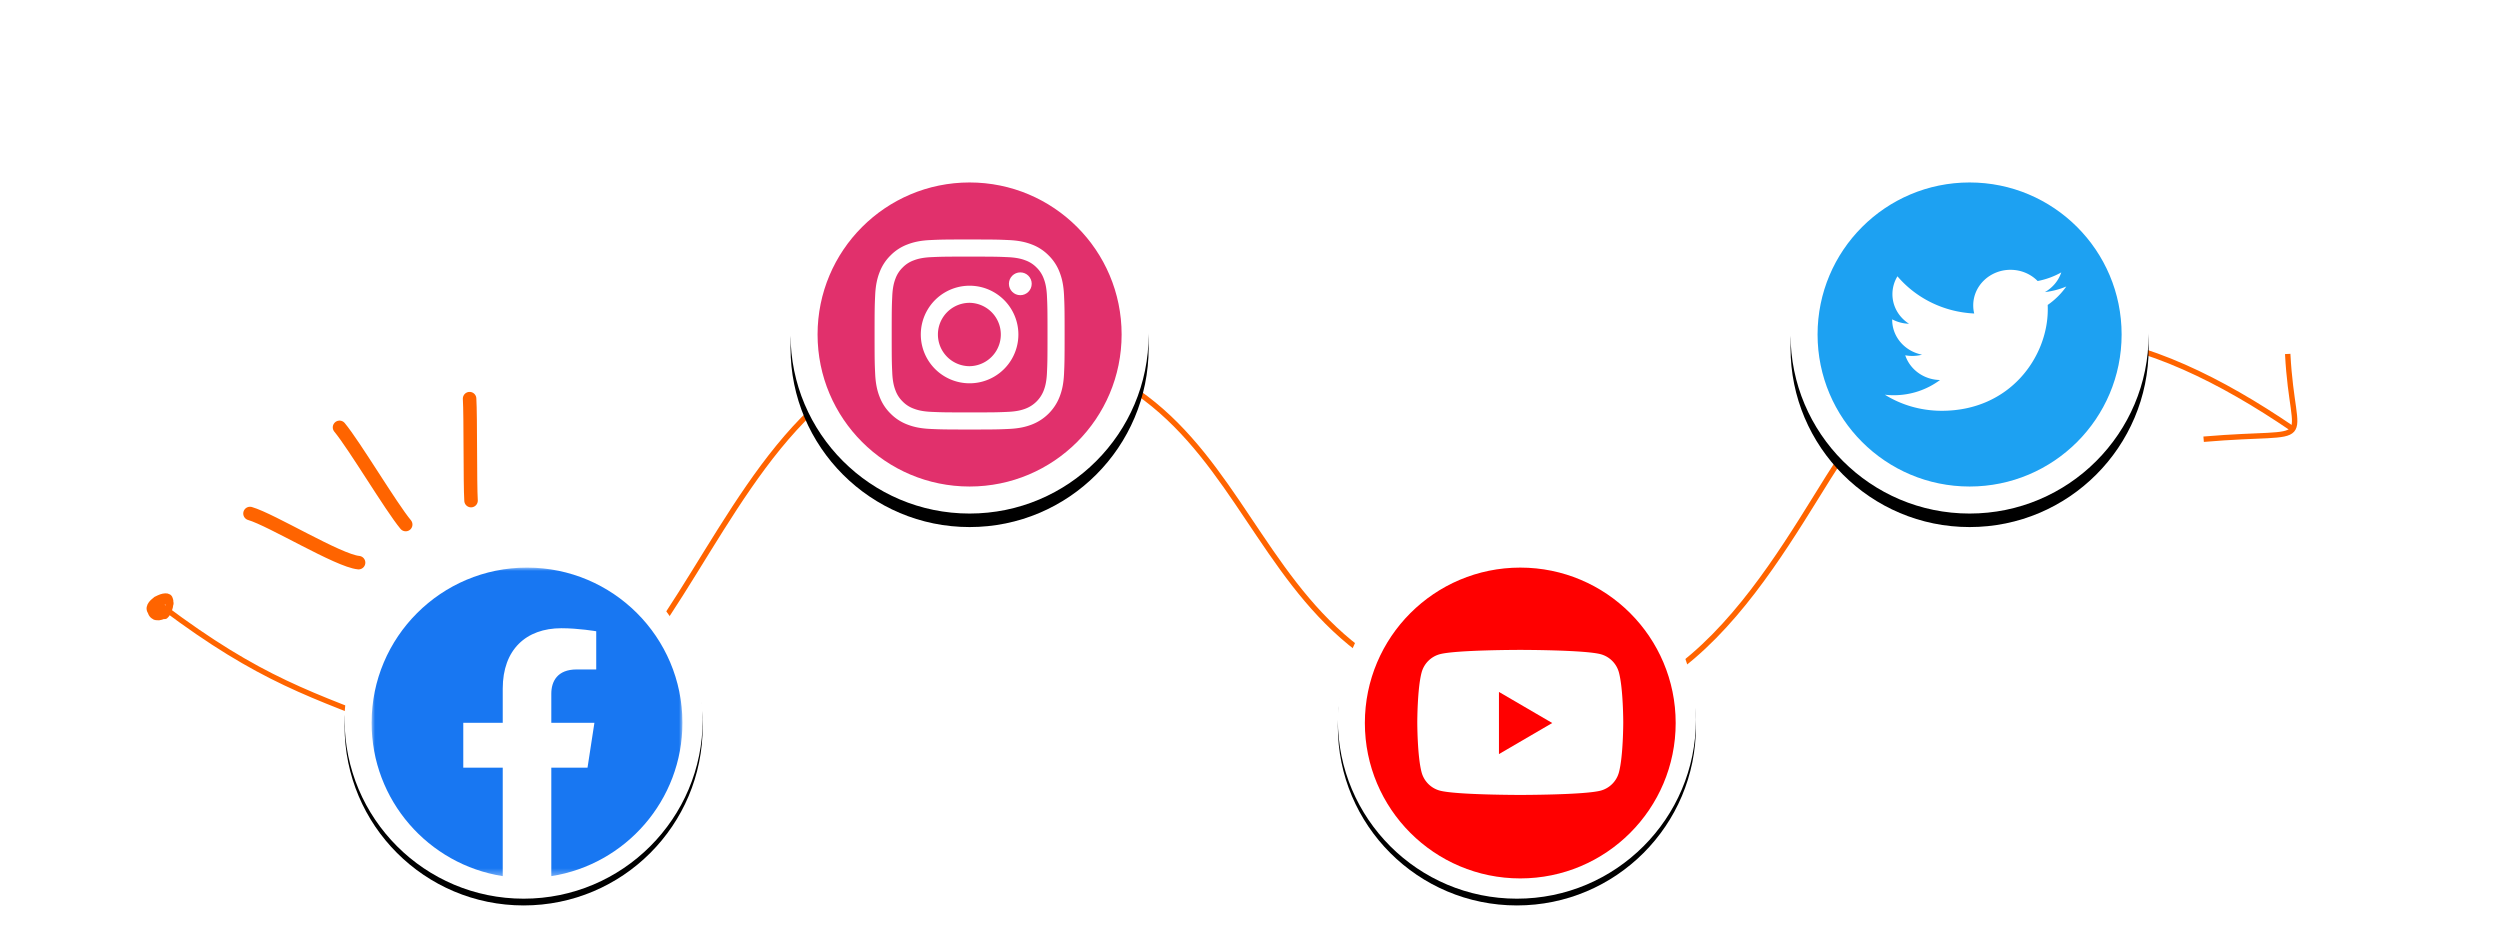<svg width="370" height="140" viewBox="0 0 370 140" xmlns="http://www.w3.org/2000/svg" xmlns:xlink="http://www.w3.org/1999/xlink">
    <defs>
        <filter x="-6.6%" y="-4.7%" width="113.2%" height="113.2%" filterUnits="objectBoundingBox" id="et3q7nncza">
            <feOffset dy="1" in="SourceAlpha" result="shadowOffsetOuter1"/>
            <feGaussianBlur stdDeviation="1" in="shadowOffsetOuter1" result="shadowBlurOuter1"/>
            <feColorMatrix values="0 0 0 0 0.914 0 0 0 0 0.914 0 0 0 0 0.914 0 0 0 0.5 0" in="shadowBlurOuter1"/>
        </filter>
        <filter x="-18.9%" y="-15.1%" width="137.7%" height="137.7%" filterUnits="objectBoundingBox" id="ypbfgjwuke">
            <feOffset dy="2" in="SourceAlpha" result="shadowOffsetOuter1"/>
            <feGaussianBlur stdDeviation="3" in="shadowOffsetOuter1" result="shadowBlurOuter1"/>
            <feColorMatrix values="0 0 0 0 0.914 0 0 0 0 0.914 0 0 0 0 0.914 0 0 0 0.5 0" in="shadowBlurOuter1"/>
        </filter>
        <filter x="-16%" y="-12.3%" width="132.1%" height="132.1%" filterUnits="objectBoundingBox" id="mmvrdmmhcg">
            <feOffset dy="2" in="SourceAlpha" result="shadowOffsetOuter1"/>
            <feGaussianBlur stdDeviation="2.5" in="shadowOffsetOuter1" result="shadowBlurOuter1"/>
            <feColorMatrix values="0 0 0 0 0.914 0 0 0 0 0.914 0 0 0 0 0.914 0 0 0 0.5 0" in="shadowBlurOuter1"/>
        </filter>
        <filter x="-6.6%" y="-4.7%" width="113.2%" height="113.2%" filterUnits="objectBoundingBox" id="pcmmtgihri">
            <feOffset dy="1" in="SourceAlpha" result="shadowOffsetOuter1"/>
            <feGaussianBlur stdDeviation="1" in="shadowOffsetOuter1" result="shadowBlurOuter1"/>
            <feColorMatrix values="0 0 0 0 0.914 0 0 0 0 0.914 0 0 0 0 0.914 0 0 0 0.5 0" in="shadowBlurOuter1"/>
        </filter>
        <circle id="pccgqbkmab" cx="26.5" cy="26.5" r="26.5"/>
        <circle id="e1qolv3drf" cx="26.5" cy="26.5" r="26.5"/>
        <circle id="3ad9zlseah" cx="26.5" cy="26.5" r="26.5"/>
        <circle id="ta4q5622rj" cx="26.5" cy="26.5" r="26.5"/>
        <path id="vbaczp3j6c" d="M0 0h46v45.666H0z"/>
    </defs>
    <g fill="none" fill-rule="evenodd">
        <path d="M24.103 89.814c14.478 10.858 21.868 12.981 35.914 18.447C104 125.375 101 47.505 146.786 50.933c45.786 3.428 31.635 54.02 84.694 54.02 23.52 0 36.287-32.654 44.088-41.383 19.773-22.125 42.714-14.405 63.654-.16" stroke="#FF6400" stroke-width=".8" stroke-linecap="round"/>
        <g transform="translate(51 80.005)">
            <use fill="#000" filter="url(#et3q7nncza)" xlink:href="#pccgqbkmab"/>
            <use fill="#FFF" xlink:href="#pccgqbkmab"/>
        </g>
        <g transform="translate(55 84.005)">
            <ellipse fill="#FFF" fill-rule="nonzero" cx="23.045" cy="23.491" rx="22.759" ry="22.509"/>
            <mask id="bvkw97b5vd" fill="#fff">
                <use xlink:href="#vbaczp3j6c"/>
            </mask>
            <path d="M46 22.972C46 10.284 35.702-.002 22.999-.002 10.295-.002-.003 10.284-.003 22.972c0 11.466 8.412 20.97 19.408 22.694V29.612h-5.84v-6.64h5.84V17.91c0-5.757 3.434-8.938 8.688-8.938 2.516 0 5.148.449 5.148.449v5.653h-2.9c-2.857 0-3.748 1.771-3.748 3.588v4.31h6.379l-1.02 6.64h-5.36v16.054C37.59 43.942 46 34.438 46 22.972" fill="#1877F2" fill-rule="nonzero" mask="url(#bvkw97b5vd)"/>
        </g>
        <g transform="translate(265 23.005)">
            <use fill="#000" filter="url(#ypbfgjwuke)" xlink:href="#e1qolv3drf"/>
            <use fill="#FFF" xlink:href="#e1qolv3drf"/>
        </g>
        <g fill-rule="nonzero">
            <circle cx="22.5" cy="22.5" r="22.5" fill="#1DA1F2" transform="translate(269 27.005)"/>
            <path d="M287.384 60.797c10.141 0 15.686-8.03 15.686-14.989 0-.23 0-.459-.011-.677a11.03 11.03 0 0 0 2.755-2.731c-.983.415-2.046.699-3.167.83 1.143-.656 2.012-1.682 2.424-2.917-1.063.6-2.241 1.038-3.499 1.278-1.006-1.027-2.435-1.66-4.024-1.66-3.041 0-5.51 2.36-5.51 5.265 0 .416.045.82.148 1.202-4.585-.218-8.643-2.316-11.364-5.506a5.106 5.106 0 0 0-.743 2.644c0 1.824.971 3.441 2.458 4.38a5.609 5.609 0 0 1-2.493-.655v.066c0 2.556 1.898 4.676 4.425 5.167a5.736 5.736 0 0 1-2.493.088c.698 2.097 2.733 3.616 5.145 3.66a11.414 11.414 0 0 1-6.848 2.25c-.446 0-.88-.022-1.315-.077 2.412 1.508 5.316 2.382 8.426 2.382" fill="#FFF"/>
        </g>
        <g transform="translate(117 23.005)">
            <use fill="#000" filter="url(#mmvrdmmhcg)" xlink:href="#3ad9zlseah"/>
            <use fill="#FFF" xlink:href="#3ad9zlseah"/>
        </g>
        <g transform="translate(121 27.005)" fill-rule="nonzero">
            <circle fill="#E1306C" cx="22.5" cy="22.5" r="22.5"/>
            <g transform="translate(8.438 8.438)" fill="#FFF">
                <path d="M14.063 2.536c3.755 0 4.199.014 5.682.082 1.371.062 2.116.291 2.611.484a4.354 4.354 0 0 1 1.62 1.052 4.354 4.354 0 0 1 1.051 1.619c.193.495.422 1.24.484 2.61.068 1.484.083 1.928.083 5.683s-.015 4.199-.083 5.682c-.062 1.37-.29 2.115-.484 2.611a4.661 4.661 0 0 1-2.668 2.669c-.496.192-1.24.421-2.612.484-1.482.067-1.927.082-5.682.082-3.755 0-4.2-.015-5.683-.082-1.37-.063-2.116-.292-2.611-.484a4.354 4.354 0 0 1-1.619-1.052 4.354 4.354 0 0 1-1.052-1.62c-.193-.495-.422-1.24-.484-2.61-.068-1.483-.082-1.928-.082-5.682 0-3.755.014-4.2.082-5.683.062-1.37.291-2.115.484-2.61a4.354 4.354 0 0 1 1.052-1.62A4.354 4.354 0 0 1 5.771 3.1c.495-.193 1.24-.422 2.611-.484 1.483-.068 1.928-.082 5.683-.082m0-2.534c-3.82 0-4.299.016-5.798.085-1.5.068-2.522.308-3.415.655A6.904 6.904 0 0 0 2.36 2.362 6.903 6.903 0 0 0 .738 4.854C.391 5.747.153 6.77.085 8.267.017 9.763 0 10.245 0 14.064s.016 4.298.085 5.797c.069 1.5.306 2.52.653 3.412a6.903 6.903 0 0 0 1.622 2.49 6.895 6.895 0 0 0 2.492 1.624c.893.347 1.917.585 3.413.653 1.497.068 1.98.085 5.799.085 3.819 0 4.298-.016 5.798-.085 1.5-.068 2.518-.306 3.411-.653a7.186 7.186 0 0 0 4.113-4.114c.348-.893.586-1.916.654-3.413.068-1.496.085-1.979.085-5.797 0-3.82-.016-4.298-.085-5.798s-.306-2.518-.654-3.411a6.894 6.894 0 0 0-1.621-2.49A6.904 6.904 0 0 0 23.273.74C22.38.393 21.356.155 19.86.087 18.363.02 17.882.002 14.063.002L14.065 0z"/>
                <path d="M14.063 6.843a7.22 7.22 0 1 0-.001 14.442 7.22 7.22 0 0 0 0-14.442zm0 11.91a4.689 4.689 0 1 1 0-9.378 4.689 4.689 0 0 1 0 9.377z"/>
                <circle cx="21.569" cy="6.557" r="1.687"/>
            </g>
        </g>
        <g transform="translate(198 80.005)">
            <use fill="#000" filter="url(#pcmmtgihri)" xlink:href="#ta4q5622rj"/>
            <use fill="#FFF" xlink:href="#ta4q5622rj"/>
        </g>
        <g transform="translate(202 84.005)" fill-rule="nonzero">
            <circle fill="red" cx="23" cy="23" r="23"/>
            <path d="M37.604 15.531a3.83 3.83 0 0 0-2.695-2.711C32.532 12.179 23 12.179 23 12.179s-9.532 0-11.91.64a3.829 3.829 0 0 0-2.694 2.712c-.637 2.392-.637 7.381-.637 7.381s0 4.99.637 7.382a3.83 3.83 0 0 0 2.695 2.711c2.377.64 11.909.64 11.909.64s9.532 0 11.91-.64a3.83 3.83 0 0 0 2.694-2.711c.637-2.392.637-7.382.637-7.382s0-4.99-.637-7.38" fill="#FFF"/>
            <path fill="red" d="M19.846 27.6 27.73 23l-7.885-4.6z"/>
        </g>
        <path d="M53.07 83.27C50.078 82.993 40.188 76.924 37 76M60.044 77.632c-2.194-2.638-7.6-11.744-9.794-14.382M69.714 74.088c-.158-2.53-.056-12.557-.214-15.088" stroke="#FF6400" stroke-width="2" stroke-linecap="round"/>
        <path d="M326.137 65.005c17.56-1.502 13.201 2.031 12.444-12.62" stroke="#FF6400" stroke-width=".8"/>
        <path d="M23.82 89.11c-.235.694-1.28 2.573-.705 2.08l1.3-.071c.904-.777 1.022-3.211.218-2.346-.102-.101-.175-.16-.218-.176-.41-.15-.844-.091-1.3.176-2.56 2.755 2.07 3.965 1.976 0-.032-1.365-4.071.616-2.56 1.944 1.285 1.129 4.73-2.85.925-1.445" stroke="#FF6400" stroke-linecap="round" stroke-linejoin="round"/>
    </g>
</svg>
